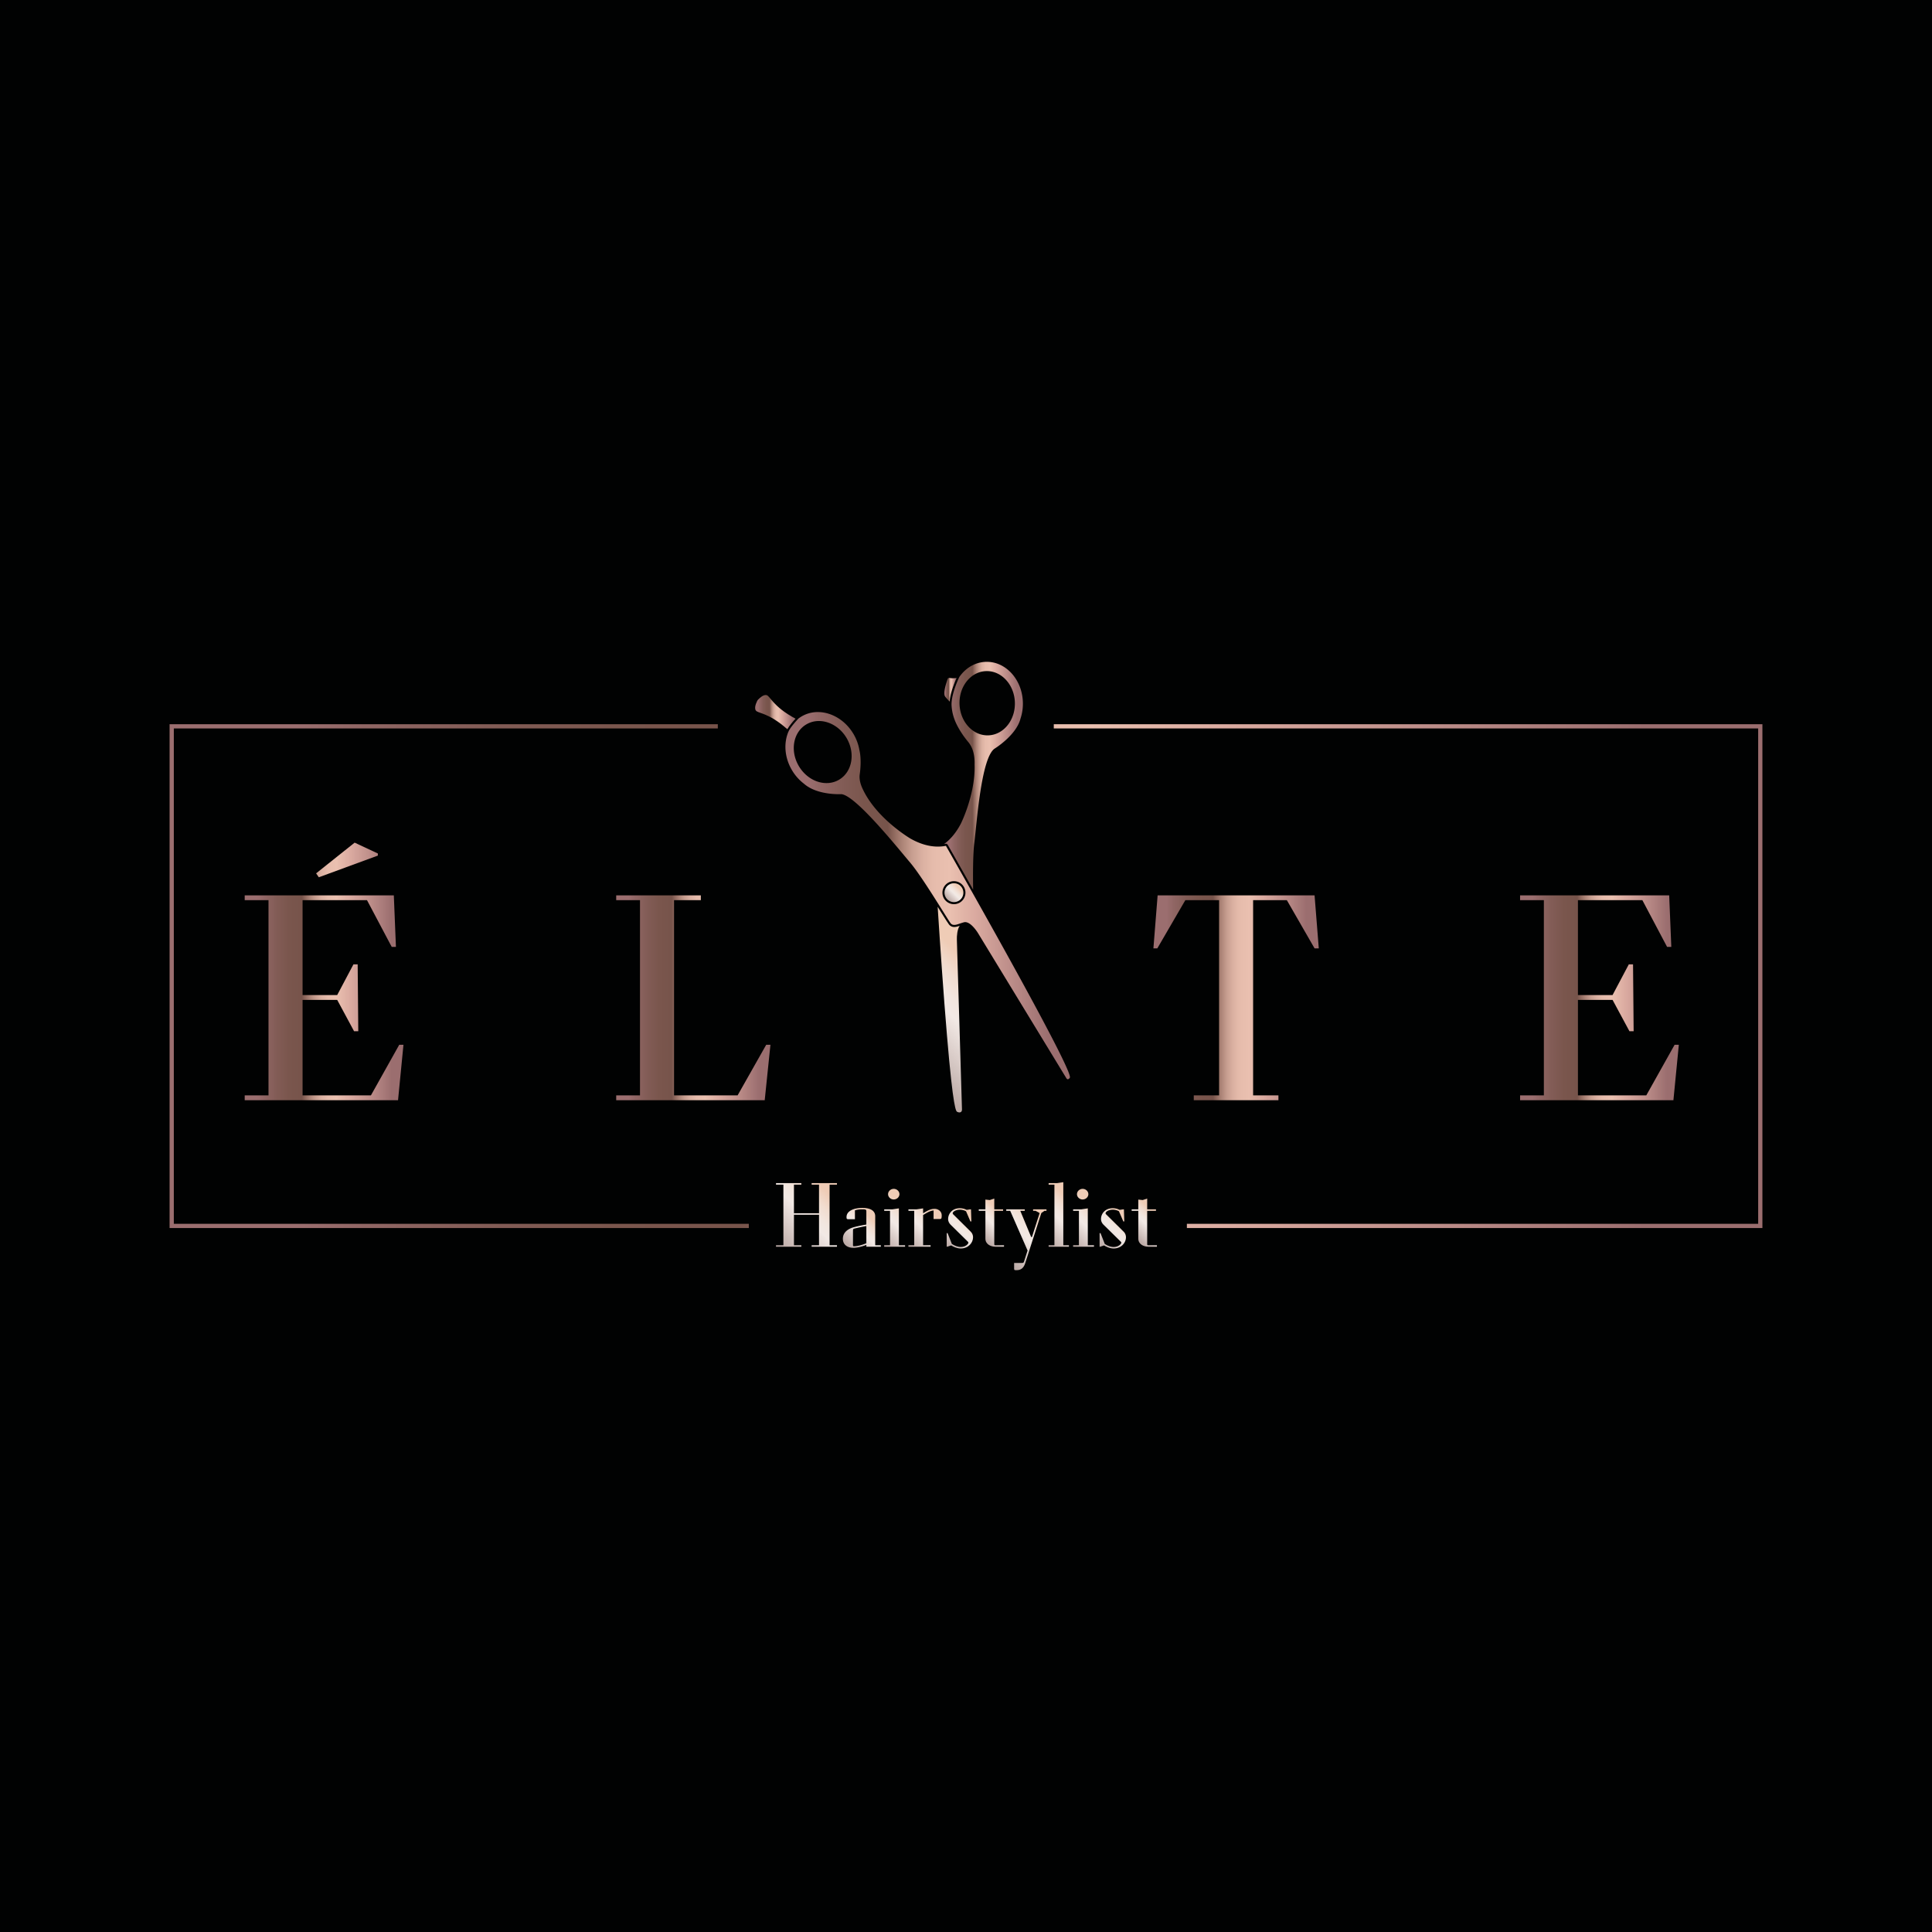 <svg xmlns="http://www.w3.org/2000/svg" xml:space="preserve" viewBox="0 0 850.394 850.394"><path fill="#010202" d="M0 0h850.394v850.394H0z"/><linearGradient id="b" x1="74.646" x2="775.747" y1="429.651" y2="429.651" gradientUnits="userSpaceOnUse"><stop offset=".079" style="stop-color:#9b6e6f"/><stop offset=".123" style="stop-color:#906664"/><stop offset=".2" style="stop-color:#825c56"/><stop offset=".278" style="stop-color:#7a564d"/><stop offset=".36" style="stop-color:#77544b"/><stop offset=".379" style="stop-color:#8d675c"/><stop offset=".41" style="stop-color:#ac8477"/><stop offset=".443" style="stop-color:#c69d8f"/><stop offset=".48" style="stop-color:#dab0a1"/><stop offset=".521" style="stop-color:#e6bcac"/><stop offset=".579" style="stop-color:#eac0b0"/><stop offset=".582" style="stop-color:#e9bfaf"/><stop offset=".667" style="stop-color:#daaaa0"/><stop offset=".819" style="stop-color:#b68784"/><stop offset=".926" style="stop-color:#9b6e6f"/></linearGradient><path fill="url(#b)" d="M463.836 318.764v1.864h310.047v218.047H522.421v1.864h253.326V318.764z"/><linearGradient id="c" x1="74.646" x2="775.747" y1="429.651" y2="429.651" gradientUnits="userSpaceOnUse"><stop offset=".079" style="stop-color:#9b6e6f"/><stop offset=".123" style="stop-color:#906664"/><stop offset=".2" style="stop-color:#825c56"/><stop offset=".278" style="stop-color:#7a564d"/><stop offset=".36" style="stop-color:#77544b"/><stop offset=".379" style="stop-color:#8d675c"/><stop offset=".41" style="stop-color:#ac8477"/><stop offset=".443" style="stop-color:#c69d8f"/><stop offset=".48" style="stop-color:#dab0a1"/><stop offset=".521" style="stop-color:#e6bcac"/><stop offset=".579" style="stop-color:#eac0b0"/><stop offset=".582" style="stop-color:#e9bfaf"/><stop offset=".667" style="stop-color:#daaaa0"/><stop offset=".819" style="stop-color:#b68784"/><stop offset=".926" style="stop-color:#9b6e6f"/></linearGradient><path fill="url(#c)" d="M76.511 538.675V320.628h239.447v-1.864H74.646v221.775h254.95v-1.864z"/><linearGradient id="d" x1="341.281" x2="368.691" y1="548.466" y2="521.056" gradientUnits="userSpaceOnUse"><stop offset=".034" style="stop-color:#bdaba7"/><stop offset=".481" style="stop-color:#f2e9e5"/><stop offset=".578" style="stop-color:#f2e6df"/><stop offset=".709" style="stop-color:#f1dccf"/><stop offset=".847" style="stop-color:#efccb6"/></linearGradient><path fill="url(#d)" d="M341.569 548.096h3.251v-26.667h-3.251v-.661h11.153v.661h-3.251v12.592h11.03v-12.592h-3.251v-.661h11.153v.661h-3.251v26.667h3.251v.658H357.25v-.658h3.251v-13.418h-11.03v13.418h3.251v.658h-11.153z"/><linearGradient id="e" x1="372.91" x2="386.509" y1="548.841" y2="535.242" gradientUnits="userSpaceOnUse"><stop offset=".034" style="stop-color:#bdaba7"/><stop offset=".481" style="stop-color:#f2e9e5"/><stop offset=".578" style="stop-color:#f2e6df"/><stop offset=".709" style="stop-color:#f1dccf"/><stop offset=".847" style="stop-color:#efccb6"/></linearGradient><path fill="url(#e)" d="M381.333 547.932c-1.934.822-4.157 1.315-5.721 1.315-2.592 0-4.608-1.359-4.608-3.993 0-2.963 2.469-4.442 4.855-5.103a62 62 0 0 1 5.474-1.151v-5.845c0-.738-.411-.862-1.77-.862-.946 0-2.099.08-3.251.453v3.909h-2.88c-.659 0-.824-.124-.824-.946 0-2.922 3.664-4.033 6.955-4.033 3.375 0 5.679 1.111 5.679 3.704v12.716h2.469v.658h-6.378zm-5.432.617c1.357 0 3.622-.537 5.432-1.319v-7.573a66 66 0 0 0-5.392 1.154c-.411.124-.493.369-.493.986v6.174c0 .454.082.578.453.578"/><linearGradient id="f" x1="385.905" x2="401.276" y1="545.461" y2="530.089" gradientUnits="userSpaceOnUse"><stop offset=".034" style="stop-color:#bdaba7"/><stop offset=".481" style="stop-color:#f2e9e5"/><stop offset=".578" style="stop-color:#f2e6df"/><stop offset=".709" style="stop-color:#f1dccf"/><stop offset=".847" style="stop-color:#efccb6"/></linearGradient><path fill="url(#f)" d="M395.659 548.096h2.716v.658h-9.176v-.658h2.552V532.95h-2.552v-.658h3.662l2.798-.413zm-4.773-22.47c0-1.279 1.151-2.345 2.51-2.345 1.357 0 2.51 1.067 2.51 2.345 0 1.275-1.153 2.345-2.51 2.345-1.36.001-2.51-1.07-2.51-2.345"/><linearGradient id="g" x1="398.183" x2="412.981" y1="547.077" y2="532.279" gradientUnits="userSpaceOnUse"><stop offset=".034" style="stop-color:#bdaba7"/><stop offset=".481" style="stop-color:#f2e9e5"/><stop offset=".578" style="stop-color:#f2e6df"/><stop offset=".709" style="stop-color:#f1dccf"/><stop offset=".847" style="stop-color:#efccb6"/></linearGradient><path fill="url(#g)" d="M409.613 548.754h-9.754v-.658h2.552V532.95h-2.552v-.658h3.662l2.8-.413v2.181c2.756-1.812 4.073-1.976 5.102-1.976 1.441 0 3.087 1.03 3.087 2.842 0 1.235-.082 1.644-.782 1.644h-2.798v-3.785c-1.523.205-2.387.658-4.608 2.016v13.294h3.291z"/><linearGradient id="h" x1="415.667" x2="429.248" y1="547.724" y2="534.143" gradientUnits="userSpaceOnUse"><stop offset=".034" style="stop-color:#bdaba7"/><stop offset=".481" style="stop-color:#f2e9e5"/><stop offset=".578" style="stop-color:#f2e6df"/><stop offset=".709" style="stop-color:#f1dccf"/><stop offset=".847" style="stop-color:#efccb6"/></linearGradient><path fill="url(#h)" d="M425.217 533.155c-.866-.493-1.936-.698-2.678-.698-1.81 0-3.209.862-3.209 1.604 0 .124.04.248.247.453l7.613 7.533c.782.738 1.114 1.644 1.114 2.55 0 2.345-1.976 4.939-5.434 4.939-1.483 0-3.047-.617-4.199-1.359l-1.686.577h-.289v-5.969h.411l1.852 4.734c1.111.742 2.552 1.359 3.911 1.359 2.183 0 3.374-1.359 3.374-1.892 0-.124-.04-.208-.164-.373l-7.655-7.529c-.74-.742-1.111-1.607-1.111-2.513 0-2.345 1.81-4.771 5.226-4.771 1.03 0 2.101.285 2.966.738l1.644-.245h.248l.164 5.348h-.413z"/><linearGradient id="i" x1="431.695" x2="443.152" y1="544.519" y2="533.062" gradientUnits="userSpaceOnUse"><stop offset=".034" style="stop-color:#bdaba7"/><stop offset=".481" style="stop-color:#f2e9e5"/><stop offset=".578" style="stop-color:#f2e6df"/><stop offset=".709" style="stop-color:#f1dccf"/><stop offset=".847" style="stop-color:#efccb6"/></linearGradient><path fill="url(#i)" d="M438.058 548.754c-1.688 0-4.322-.906-4.322-3.58v-12.223h-2.919v-.658h2.919v-4.281l1.936.205 1.976-.658v4.734h3.869v.658h-3.869v14.652c0 .449.08.493.493.493h3.785v.658z"/><linearGradient id="j" x1="439.631" x2="460.014" y1="552.074" y2="531.692" gradientUnits="userSpaceOnUse"><stop offset=".034" style="stop-color:#bdaba7"/><stop offset=".481" style="stop-color:#f2e9e5"/><stop offset=".578" style="stop-color:#f2e6df"/><stop offset=".709" style="stop-color:#f1dccf"/><stop offset=".847" style="stop-color:#efccb6"/></linearGradient><path fill="url(#j)" d="m452.301 550.442-7.653-17.491h-1.728v-.658h8.146v.658h-1.976l4.775 11.522h.373l3.372-10.535-1.852-.986h-1.027v-.658h5.885v.658h-.866l-1.399.986-7.12 22.141c-.698 2.181-1.976 3.006-3.785 3.006h-.208c-.782 0-.862-.084-.862-.782v-2.389h3.416c.453 0 .782-.08.906-.493z"/><linearGradient id="k" x1="456.802" x2="474.23" y1="543.99" y2="526.562" gradientUnits="userSpaceOnUse"><stop offset=".034" style="stop-color:#bdaba7"/><stop offset=".481" style="stop-color:#f2e9e5"/><stop offset=".578" style="stop-color:#f2e6df"/><stop offset=".709" style="stop-color:#f1dccf"/><stop offset=".847" style="stop-color:#efccb6"/></linearGradient><path fill="url(#k)" d="M464.119 521.429h-2.553v-.661h3.664l2.798-.409v27.738h2.469v.658h-8.932v-.658h2.553v-26.668z"/><linearGradient id="l" x1="469.057" x2="484.43" y1="545.462" y2="530.089" gradientUnits="userSpaceOnUse"><stop offset=".034" style="stop-color:#bdaba7"/><stop offset=".481" style="stop-color:#f2e9e5"/><stop offset=".578" style="stop-color:#f2e6df"/><stop offset=".709" style="stop-color:#f1dccf"/><stop offset=".847" style="stop-color:#efccb6"/></linearGradient><path fill="url(#l)" d="M478.811 548.096h2.718v.658h-9.18v-.658h2.553V532.95h-2.553v-.658h3.664l2.798-.413zm-4.774-22.47c0-1.279 1.154-2.345 2.51-2.345 1.359 0 2.513 1.067 2.513 2.345 0 1.275-1.154 2.345-2.513 2.345-1.356.001-2.51-1.07-2.51-2.345"/><linearGradient id="m" x1="482.969" x2="496.549" y1="547.724" y2="534.144" gradientUnits="userSpaceOnUse"><stop offset=".034" style="stop-color:#bdaba7"/><stop offset=".481" style="stop-color:#f2e9e5"/><stop offset=".578" style="stop-color:#f2e6df"/><stop offset=".709" style="stop-color:#f1dccf"/><stop offset=".847" style="stop-color:#efccb6"/></linearGradient><path fill="url(#m)" d="M492.518 533.155c-.862-.493-1.932-.698-2.674-.698-1.812 0-3.211.862-3.211 1.604 0 .124.044.248.248.453l7.613 7.533a3.43 3.43 0 0 1 1.111 2.55c0 2.345-1.973 4.939-5.432 4.939-1.479 0-3.043-.617-4.197-1.359l-1.688.577h-.289v-5.969h.413l1.852 4.734c1.111.742 2.55 1.359 3.909 1.359 2.181 0 3.375-1.359 3.375-1.892 0-.124-.04-.208-.164-.373l-7.653-7.529c-.742-.742-1.114-1.607-1.114-2.513 0-2.345 1.812-4.771 5.228-4.771 1.03 0 2.101.285 2.963.738l1.648-.245h.245l.168 5.348h-.413z"/><linearGradient id="n" x1="498.999" x2="510.454" y1="544.519" y2="533.064" gradientUnits="userSpaceOnUse"><stop offset=".034" style="stop-color:#bdaba7"/><stop offset=".481" style="stop-color:#f2e9e5"/><stop offset=".578" style="stop-color:#f2e6df"/><stop offset=".709" style="stop-color:#f1dccf"/><stop offset=".847" style="stop-color:#efccb6"/></linearGradient><path fill="url(#n)" d="M505.362 548.754c-1.688 0-4.322-.906-4.322-3.58v-12.223h-2.922v-.658h2.922v-4.281l1.936.205 1.973-.658v4.734h3.869v.658h-3.869v14.652c0 .449.084.493.497.493h3.785v.658z"/><linearGradient id="o" x1="107.712" x2="177.589" y1="427.579" y2="427.579" gradientUnits="userSpaceOnUse"><stop offset=".079" style="stop-color:#9b6e6f"/><stop offset=".123" style="stop-color:#906664"/><stop offset=".2" style="stop-color:#825c56"/><stop offset=".278" style="stop-color:#7a564d"/><stop offset=".36" style="stop-color:#77544b"/><stop offset=".379" style="stop-color:#8d675c"/><stop offset=".41" style="stop-color:#ac8477"/><stop offset=".443" style="stop-color:#c69d8f"/><stop offset=".48" style="stop-color:#dab0a1"/><stop offset=".521" style="stop-color:#e6bcac"/><stop offset=".579" style="stop-color:#eac0b0"/><stop offset=".582" style="stop-color:#e9bfaf"/><stop offset=".667" style="stop-color:#daaaa0"/><stop offset=".819" style="stop-color:#b68784"/><stop offset=".926" style="stop-color:#9b6e6f"/></linearGradient><path fill="url(#o)" d="M107.712 482.14h10.475v-85.918h-10.475V394.1h65.635l.928 22.675h-1.856l-10.873-20.552H133.17v41.764h15.25l7.16-13.522h1.856l.265 29.435h-1.856l-7.425-13.79h-15.25v42.032h30.099l12.464-22.276h1.856l-2.387 24.399h-67.49zm31.425-97.721 16.972-13.524 10.21 4.775v.928l-25.99 9.545z"/><linearGradient id="p" x1="271.228" x2="339.116" y1="439.181" y2="439.181" gradientUnits="userSpaceOnUse"><stop offset=".079" style="stop-color:#9b6e6f"/><stop offset=".123" style="stop-color:#906664"/><stop offset=".2" style="stop-color:#825c56"/><stop offset=".278" style="stop-color:#7a564d"/><stop offset=".36" style="stop-color:#77544b"/><stop offset=".379" style="stop-color:#8d675c"/><stop offset=".41" style="stop-color:#ac8477"/><stop offset=".443" style="stop-color:#c69d8f"/><stop offset=".48" style="stop-color:#dab0a1"/><stop offset=".521" style="stop-color:#e6bcac"/><stop offset=".579" style="stop-color:#eac0b0"/><stop offset=".582" style="stop-color:#e9bfaf"/><stop offset=".667" style="stop-color:#daaaa0"/><stop offset=".819" style="stop-color:#b68784"/><stop offset=".926" style="stop-color:#9b6e6f"/></linearGradient><path fill="url(#p)" d="M281.703 396.222h-10.475V394.1h37.259v2.122h-11.801v85.918h27.979l12.596-22.276h1.856l-2.519 24.399h-65.37v-2.122h10.475z"/><linearGradient id="q" x1="507.689" x2="580.483" y1="439.181" y2="439.181" gradientUnits="userSpaceOnUse"><stop offset=".079" style="stop-color:#9b6e6f"/><stop offset=".123" style="stop-color:#906664"/><stop offset=".2" style="stop-color:#825c56"/><stop offset=".278" style="stop-color:#7a564d"/><stop offset=".36" style="stop-color:#77544b"/><stop offset=".379" style="stop-color:#8d675c"/><stop offset=".41" style="stop-color:#ac8477"/><stop offset=".443" style="stop-color:#c69d8f"/><stop offset=".48" style="stop-color:#dab0a1"/><stop offset=".521" style="stop-color:#e6bcac"/><stop offset=".579" style="stop-color:#eac0b0"/><stop offset=".582" style="stop-color:#e9bfaf"/><stop offset=".667" style="stop-color:#daaaa0"/><stop offset=".819" style="stop-color:#b68784"/><stop offset=".926" style="stop-color:#9b6e6f"/></linearGradient><path fill="url(#q)" d="M551.577 396.222v85.918h11.138v2.122h-37.261v-2.122h11.138v-85.918h-14.85l-12.333 21.213h-1.721l1.856-23.336h69.079l1.859 23.336h-1.859l-12.198-21.213z"/><linearGradient id="r" x1="669.081" x2="738.957" y1="439.181" y2="439.181" gradientUnits="userSpaceOnUse"><stop offset=".079" style="stop-color:#9b6e6f"/><stop offset=".123" style="stop-color:#906664"/><stop offset=".2" style="stop-color:#825c56"/><stop offset=".278" style="stop-color:#7a564d"/><stop offset=".36" style="stop-color:#77544b"/><stop offset=".379" style="stop-color:#8d675c"/><stop offset=".41" style="stop-color:#ac8477"/><stop offset=".443" style="stop-color:#c69d8f"/><stop offset=".48" style="stop-color:#dab0a1"/><stop offset=".521" style="stop-color:#e6bcac"/><stop offset=".579" style="stop-color:#eac0b0"/><stop offset=".582" style="stop-color:#e9bfaf"/><stop offset=".667" style="stop-color:#daaaa0"/><stop offset=".819" style="stop-color:#b68784"/><stop offset=".926" style="stop-color:#9b6e6f"/></linearGradient><path fill="url(#r)" d="M669.081 482.14h10.473v-85.918h-10.473V394.1h65.635l.928 22.675h-1.859l-10.872-20.552H694.54v41.764h15.248l7.16-13.522h1.856l.267 29.435h-1.859l-7.423-13.79h-15.248v42.032h30.098l12.464-22.276h1.856l-2.385 24.399h-67.49v-2.125z"/><linearGradient id="s" x1="449.198" x2="449.252" y1="316.149" y2="316.149" gradientUnits="userSpaceOnUse"><stop offset=".079" style="stop-color:#9b6e6f"/><stop offset=".123" style="stop-color:#906664"/><stop offset=".2" style="stop-color:#825c56"/><stop offset=".278" style="stop-color:#7a564d"/><stop offset=".36" style="stop-color:#77544b"/><stop offset=".379" style="stop-color:#8d675c"/><stop offset=".41" style="stop-color:#ac8477"/><stop offset=".443" style="stop-color:#c69d8f"/><stop offset=".48" style="stop-color:#dab0a1"/><stop offset=".521" style="stop-color:#e6bcac"/><stop offset=".579" style="stop-color:#eac0b0"/><stop offset=".582" style="stop-color:#e9bfaf"/><stop offset=".667" style="stop-color:#daaaa0"/><stop offset=".819" style="stop-color:#b68784"/><stop offset=".926" style="stop-color:#9b6e6f"/></linearGradient><path fill="url(#s)" d="M449.198 316.258c.02-.07.036-.147.053-.218z"/><linearGradient id="t" x1="423.687" x2="424.221" y1="406.052" y2="406.052" gradientUnits="userSpaceOnUse"><stop offset=".079" style="stop-color:#9b6e6f"/><stop offset=".123" style="stop-color:#906664"/><stop offset=".2" style="stop-color:#825c56"/><stop offset=".278" style="stop-color:#7a564d"/><stop offset=".36" style="stop-color:#77544b"/><stop offset=".379" style="stop-color:#8d675c"/><stop offset=".41" style="stop-color:#ac8477"/><stop offset=".443" style="stop-color:#c69d8f"/><stop offset=".48" style="stop-color:#dab0a1"/><stop offset=".521" style="stop-color:#e6bcac"/><stop offset=".579" style="stop-color:#eac0b0"/><stop offset=".582" style="stop-color:#e9bfaf"/><stop offset=".667" style="stop-color:#daaaa0"/><stop offset=".819" style="stop-color:#b68784"/><stop offset=".926" style="stop-color:#9b6e6f"/></linearGradient><path fill="url(#t)" d="M424.221 405.976c-.136.038-.268.074-.408.117-.043.013-.083.021-.126.036z"/><linearGradient id="u" x1="423.687" x2="424.221" y1="406.052" y2="406.052" gradientUnits="userSpaceOnUse"><stop offset=".079" style="stop-color:#9b6e6f"/><stop offset=".123" style="stop-color:#906664"/><stop offset=".2" style="stop-color:#825c56"/><stop offset=".278" style="stop-color:#7a564d"/><stop offset=".36" style="stop-color:#77544b"/><stop offset=".379" style="stop-color:#8d675c"/><stop offset=".41" style="stop-color:#ac8477"/><stop offset=".443" style="stop-color:#c69d8f"/><stop offset=".48" style="stop-color:#dab0a1"/><stop offset=".521" style="stop-color:#e6bcac"/><stop offset=".579" style="stop-color:#eac0b0"/><stop offset=".582" style="stop-color:#e9bfaf"/><stop offset=".667" style="stop-color:#daaaa0"/><stop offset=".819" style="stop-color:#b68784"/><stop offset=".926" style="stop-color:#9b6e6f"/></linearGradient><path fill="url(#u)" d="m423.813 406.093-.126.036c.043-.015.083-.023.128-.041l.083-.026c.07-.02.14-.036.207-.059.038-.009.081-.018.117-.028-.137.038-.268.075-.409.118"/><linearGradient id="v" x1="423.252" x2="423.262" y1="406.267" y2="406.267" gradientUnits="userSpaceOnUse"><stop offset=".079" style="stop-color:#9b6e6f"/><stop offset=".123" style="stop-color:#906664"/><stop offset=".2" style="stop-color:#825c56"/><stop offset=".278" style="stop-color:#7a564d"/><stop offset=".36" style="stop-color:#77544b"/><stop offset=".379" style="stop-color:#8d675c"/><stop offset=".41" style="stop-color:#ac8477"/><stop offset=".443" style="stop-color:#c69d8f"/><stop offset=".48" style="stop-color:#dab0a1"/><stop offset=".521" style="stop-color:#e6bcac"/><stop offset=".579" style="stop-color:#eac0b0"/><stop offset=".582" style="stop-color:#e9bfaf"/><stop offset=".667" style="stop-color:#daaaa0"/><stop offset=".819" style="stop-color:#b68784"/><stop offset=".926" style="stop-color:#9b6e6f"/></linearGradient><path fill="url(#v)" d="m423.252 406.271.002-.002.008-.005z"/><linearGradient id="w" x1="423.71" x2="423.794" y1="406.152" y2="406.067" gradientUnits="userSpaceOnUse"><stop offset=".034" style="stop-color:#bdaba7"/><stop offset=".481" style="stop-color:#f2e9e5"/><stop offset=".578" style="stop-color:#f2e6df"/><stop offset=".709" style="stop-color:#f1dccf"/><stop offset=".847" style="stop-color:#efccb6"/></linearGradient><path fill="url(#w)" d="m423.813 406.093-.126.036c.043-.015.083-.023.128-.041z"/><linearGradient id="x" x1="423.125" x2="423.235" y1="406.347" y2="406.237" gradientUnits="userSpaceOnUse"><stop offset=".034" style="stop-color:#bdaba7"/><stop offset=".481" style="stop-color:#f2e9e5"/><stop offset=".578" style="stop-color:#f2e6df"/><stop offset=".709" style="stop-color:#f1dccf"/><stop offset=".847" style="stop-color:#efccb6"/></linearGradient><path fill="url(#x)" d="M423.098 406.32a1 1 0 0 1 .156-.051l.008-.005c-.003.003-.006.002-.01.007q-.076.02-.154.049"/><linearGradient id="y" x1="423.293" x2="424.027" y1="406.515" y2="405.781" gradientUnits="userSpaceOnUse"><stop offset=".034" style="stop-color:#bdaba7"/><stop offset=".481" style="stop-color:#f2e9e5"/><stop offset=".578" style="stop-color:#f2e6df"/><stop offset=".709" style="stop-color:#f1dccf"/><stop offset=".847" style="stop-color:#efccb6"/></linearGradient><path fill="url(#y)" d="M423.813 406.093c.141-.043.272-.08.408-.117-.036.01-.079.019-.117.028-.067.023-.137.039-.207.059l-.083.026c-.044.017-.085.026-.128.041zm-.561.178.01-.007-.008.005a2 2 0 0 0-.156.051q.078-.028.154-.049m0 0 .01-.007-.008.005a2 2 0 0 0-.156.051q.078-.028.154-.049m0 0 .01-.007z"/><linearGradient id="z" x1="397.011" x2="438.527" y1="465.135" y2="423.619" gradientUnits="userSpaceOnUse"><stop offset=".034" style="stop-color:#bdaba7"/><stop offset=".481" style="stop-color:#f2e9e5"/><stop offset=".578" style="stop-color:#f2e6df"/><stop offset=".709" style="stop-color:#f1dccf"/><stop offset=".847" style="stop-color:#efccb6"/></linearGradient><path fill="url(#z)" d="M416.817 455.746c-1.549-18.338-3.074-40.715-4.096-56.627.169.275.341.543.505.809l.967 1.539c2.048 3.268 3.134 4.999 3.534 5.487 1.285 1.582 3.131 1.035 4.021.771l.009-.003q.327-.099.663-.21c-1.107 1.557-1.285 4.686-1.241 6.017l2.248 74.823c.023.887-.461 1.163-.754 1.25-.551.165-1.171-.119-1.295-.177-.565-.247-1.78-.776-4.561-33.679"/><linearGradient id="A" x1="415.661" x2="421.054" y1="303.612" y2="303.612" gradientUnits="userSpaceOnUse"><stop offset=".079" style="stop-color:#9b6e6f"/><stop offset=".123" style="stop-color:#906664"/><stop offset=".2" style="stop-color:#825c56"/><stop offset=".278" style="stop-color:#7a564d"/><stop offset=".36" style="stop-color:#77544b"/><stop offset=".379" style="stop-color:#8d675c"/><stop offset=".41" style="stop-color:#ac8477"/><stop offset=".443" style="stop-color:#c69d8f"/><stop offset=".48" style="stop-color:#dab0a1"/><stop offset=".521" style="stop-color:#e6bcac"/><stop offset=".579" style="stop-color:#eac0b0"/><stop offset=".582" style="stop-color:#e9bfaf"/><stop offset=".667" style="stop-color:#daaaa0"/><stop offset=".819" style="stop-color:#b68784"/><stop offset=".926" style="stop-color:#9b6e6f"/></linearGradient><path fill="url(#A)" d="M417.134 298.866a.66.66 0 0 1 .451-.434c.295-.089.602.004.602.004.957.158 1.979.112 2.867-.01-.886 1.958-2.732 6.398-3.071 10.404-.607-.73-1.386-1.411-1.988-2.264-1.108-1.568.876-6.954 1.139-7.7"/><linearGradient id="B" x1="415.536" x2="450.241" y1="341.445" y2="341.445" gradientUnits="userSpaceOnUse"><stop offset=".079" style="stop-color:#9b6e6f"/><stop offset=".123" style="stop-color:#906664"/><stop offset=".2" style="stop-color:#825c56"/><stop offset=".278" style="stop-color:#7a564d"/><stop offset=".36" style="stop-color:#77544b"/><stop offset=".379" style="stop-color:#8d675c"/><stop offset=".41" style="stop-color:#ac8477"/><stop offset=".443" style="stop-color:#c69d8f"/><stop offset=".48" style="stop-color:#dab0a1"/><stop offset=".521" style="stop-color:#e6bcac"/><stop offset=".579" style="stop-color:#eac0b0"/><stop offset=".582" style="stop-color:#e9bfaf"/><stop offset=".667" style="stop-color:#daaaa0"/><stop offset=".819" style="stop-color:#b68784"/><stop offset=".926" style="stop-color:#9b6e6f"/></linearGradient><path fill="url(#B)" d="M416.185 371.41a.91.91 0 0 1 .966.441c.051.083 4.694 8.228 11.174 19.73-.091-7.139-.093-15.697.508-20.367 1.102-8.564 3-37.781 9.002-41.723 0 0 9.148-5.605 11.245-12.795.037-.137.077-.275.112-.42q.005-.01.006-.02c.07-.217.14-.428.202-.646.618-2.087.913-4.343.825-6.687-.386-10.057-7.728-17.94-16.399-17.605a13.8 13.8 0 0 0-3.372.557c-3.27.97-6.108 3.136-8.156 6.055l-.006.012c-.438.891-3.384 7.112-3.453 11.964q-.004.217 0 .426l.007.021q-.006.009-.002.008a20.695 20.695 0 0 0 1.366 6.484s1.446 4.301 6.006 9.796c2.389 2.876 2.85 6.792 2.746 9.869 0 .008.003.008.001.013.223 6.79-1.397 13.513-3.01 18.415-1.268 3.859-2.533 6.591-2.896 7.349q-.017.033-.032.068a1 1 0 0 0-.047.099l-.023.044c-1.8 3.478-4.208 6.701-7.42 9.021q.328-.043.65-.109m6.162-61.403c-.259-6.76 3.612-12.572 9.021-14.178.84-.249 1.715-.393 2.616-.429 6.724-.263 12.427 5.857 12.728 13.662.259 6.761-3.61 12.572-9.021 14.175-.84.251-1.714.4-2.616.433-6.725.26-12.425-5.859-12.728-13.663"/><linearGradient id="C" x1="423.098" x2="424.221" y1="406.148" y2="406.148" gradientUnits="userSpaceOnUse"><stop offset=".079" style="stop-color:#9b6e6f"/><stop offset=".123" style="stop-color:#906664"/><stop offset=".2" style="stop-color:#825c56"/><stop offset=".278" style="stop-color:#7a564d"/><stop offset=".36" style="stop-color:#77544b"/><stop offset=".379" style="stop-color:#8d675c"/><stop offset=".41" style="stop-color:#ac8477"/><stop offset=".443" style="stop-color:#c69d8f"/><stop offset=".48" style="stop-color:#dab0a1"/><stop offset=".521" style="stop-color:#e6bcac"/><stop offset=".579" style="stop-color:#eac0b0"/><stop offset=".582" style="stop-color:#e9bfaf"/><stop offset=".667" style="stop-color:#daaaa0"/><stop offset=".819" style="stop-color:#b68784"/><stop offset=".926" style="stop-color:#9b6e6f"/></linearGradient><path fill="url(#C)" d="M423.813 406.093c.141-.043.272-.08.408-.117-.036.01-.079.019-.117.028-.067.023-.137.039-.207.059l-.083.026c-.044.017-.085.026-.128.041zm-.561.178.01-.007-.008.005a2 2 0 0 0-.156.051q.078-.028.154-.049"/><linearGradient id="D" x1="332.381" x2="350.152" y1="313.447" y2="313.447" gradientUnits="userSpaceOnUse"><stop offset=".079" style="stop-color:#9b6e6f"/><stop offset=".123" style="stop-color:#906664"/><stop offset=".2" style="stop-color:#825c56"/><stop offset=".278" style="stop-color:#7a564d"/><stop offset=".36" style="stop-color:#77544b"/><stop offset=".379" style="stop-color:#8d675c"/><stop offset=".41" style="stop-color:#ac8477"/><stop offset=".443" style="stop-color:#c69d8f"/><stop offset=".48" style="stop-color:#dab0a1"/><stop offset=".521" style="stop-color:#e6bcac"/><stop offset=".579" style="stop-color:#eac0b0"/><stop offset=".582" style="stop-color:#e9bfaf"/><stop offset=".667" style="stop-color:#daaaa0"/><stop offset=".819" style="stop-color:#b68784"/><stop offset=".926" style="stop-color:#9b6e6f"/></linearGradient><path fill="url(#D)" d="M333.452 308.221s1.481-1.764 2.957-2.204c.327-.096.653-.129.964-.063 1.662.352 2.571 4.876 12.779 10.385-.974 1.063-2.731 3.088-3.592 4.635-8.519-7.529-13.016-6.867-13.904-8.299-.93-1.482.796-4.454.796-4.454"/><linearGradient id="E" x1="423.687" x2="424.221" y1="406.052" y2="406.052" gradientUnits="userSpaceOnUse"><stop offset=".079" style="stop-color:#9b6e6f"/><stop offset=".123" style="stop-color:#906664"/><stop offset=".2" style="stop-color:#825c56"/><stop offset=".278" style="stop-color:#7a564d"/><stop offset=".36" style="stop-color:#77544b"/><stop offset=".379" style="stop-color:#8d675c"/><stop offset=".41" style="stop-color:#ac8477"/><stop offset=".443" style="stop-color:#c69d8f"/><stop offset=".48" style="stop-color:#dab0a1"/><stop offset=".521" style="stop-color:#e6bcac"/><stop offset=".579" style="stop-color:#eac0b0"/><stop offset=".582" style="stop-color:#e9bfaf"/><stop offset=".667" style="stop-color:#daaaa0"/><stop offset=".819" style="stop-color:#b68784"/><stop offset=".926" style="stop-color:#9b6e6f"/></linearGradient><path fill="url(#E)" d="M423.813 406.093c.141-.043.272-.08.408-.117-.036.01-.079.019-.117.028-.067.023-.137.039-.207.059l-.083.026c-.044.017-.085.026-.128.041z"/><linearGradient id="F" x1="345.714" x2="470.951" y1="394.238" y2="394.238" gradientUnits="userSpaceOnUse"><stop offset=".079" style="stop-color:#9b6e6f"/><stop offset=".123" style="stop-color:#906664"/><stop offset=".2" style="stop-color:#825c56"/><stop offset=".278" style="stop-color:#7a564d"/><stop offset=".36" style="stop-color:#77544b"/><stop offset=".379" style="stop-color:#8d675c"/><stop offset=".41" style="stop-color:#ac8477"/><stop offset=".443" style="stop-color:#c69d8f"/><stop offset=".48" style="stop-color:#dab0a1"/><stop offset=".521" style="stop-color:#e6bcac"/><stop offset=".579" style="stop-color:#eac0b0"/><stop offset=".582" style="stop-color:#e9bfaf"/><stop offset=".667" style="stop-color:#daaaa0"/><stop offset=".819" style="stop-color:#b68784"/><stop offset=".926" style="stop-color:#9b6e6f"/></linearGradient><path fill="url(#F)" d="M348.64 339.08a20.6 20.6 0 0 0 5.193 5.848q.01.01.017.013c5.88 5.22 16.39 4.614 16.39 4.614 6.192.302 24.713 23.477 30.309 30.054 3.196 3.753 8.162 11.446 12.067 17.639.086.13.164.254.248.382.078.129.16.255.239.388 2.712 4.306 4.825 7.742 5.331 8.361.76.938 1.804.843 3.053.471.458-.134.944-.306 1.453-.482q.079-.02.159-.049a1 1 0 0 1 .156-.051l.021-.008.105-.034c.034-.016.074-.028.112-.04l.194-.057c.043-.015.083-.023.128-.041l.083-.026c.07-.02.14-.036.207-.059.038-.009.081-.018.117-.028l.034-.011c.138-.037.273-.062.414-.07 2.755-.215 5.769 4.762 5.769 4.762l38.935 63.931c.268.438.546.514.795.439.409-.118.727-.653.727-.653 1.436-2.03-25.574-50.733-42.095-80.098l-.225-.394q-.114-.2-.224-.396l.001-.001c-6.985-12.406-11.993-21.182-11.993-21.182-.84.163-1.675.262-2.5.309q-.23.007-.454.018c-.155.007-.305.007-.457.011-4.351.028-8.508-1.433-12.229-3.54q-.002 0-.165-.099a.4.4 0 0 0-.064-.04c-.026-.017-.054-.03-.077-.049-.834-.511-3.281-2.074-6.288-4.482a.1.1 0 0 1-.039-.03c-4.666-3.74-10.667-9.518-14.12-16.621-.014-.025-.029-.05-.037-.077-1.081-2.142-1.827-4.558-1.505-6.873.919-6.63-.053-10.288-.159-10.716l-.008-.046a20.6 20.6 0 0 0-2.647-7.096c-4.469-7.485-12.733-11.037-19.704-8.966a13.7 13.7 0 0 0-4.475 2.29c-.006.007-.017.015-.023.024-.517.546-3.672 3.939-4.342 5.706a.3.3 0 0 1-.063.107l-.001.003c-2.101 5.019-1.685 11.391 1.637 16.945m69.808 48.99a5.074 5.074 0 0 1 6.299 3.412 5.074 5.074 0 0 1-3.416 6.298 5.07 5.07 0 0 1-6.299-3.414 5.07 5.07 0 0 1 3.416-6.296m-63.575-69.191a10.7 10.7 0 0 1 2.426-1.065c5.407-1.604 11.82 1.153 15.291 6.961 4.005 6.707 2.569 14.943-3.213 18.395-.773.465-1.587.819-2.426 1.066-5.41 1.605-11.821-1.15-15.29-6.962-4.008-6.703-2.571-14.941 3.212-18.395"/><linearGradient id="G" x1="416.95" x2="422.828" y1="395.864" y2="389.986" gradientUnits="userSpaceOnUse"><stop offset=".034" style="stop-color:#bdaba7"/><stop offset=".481" style="stop-color:#f2e9e5"/><stop offset=".578" style="stop-color:#f2e6df"/><stop offset=".709" style="stop-color:#f1dccf"/><stop offset=".847" style="stop-color:#efccb6"/></linearGradient><path fill="url(#G)" d="M415.904 394.11a4.156 4.156 0 0 1 2.804-5.166 4.15 4.15 0 0 1 5.164 2.8 4.146 4.146 0 0 1-2.802 5.16 4.153 4.153 0 0 1-5.166-2.794"/></svg>